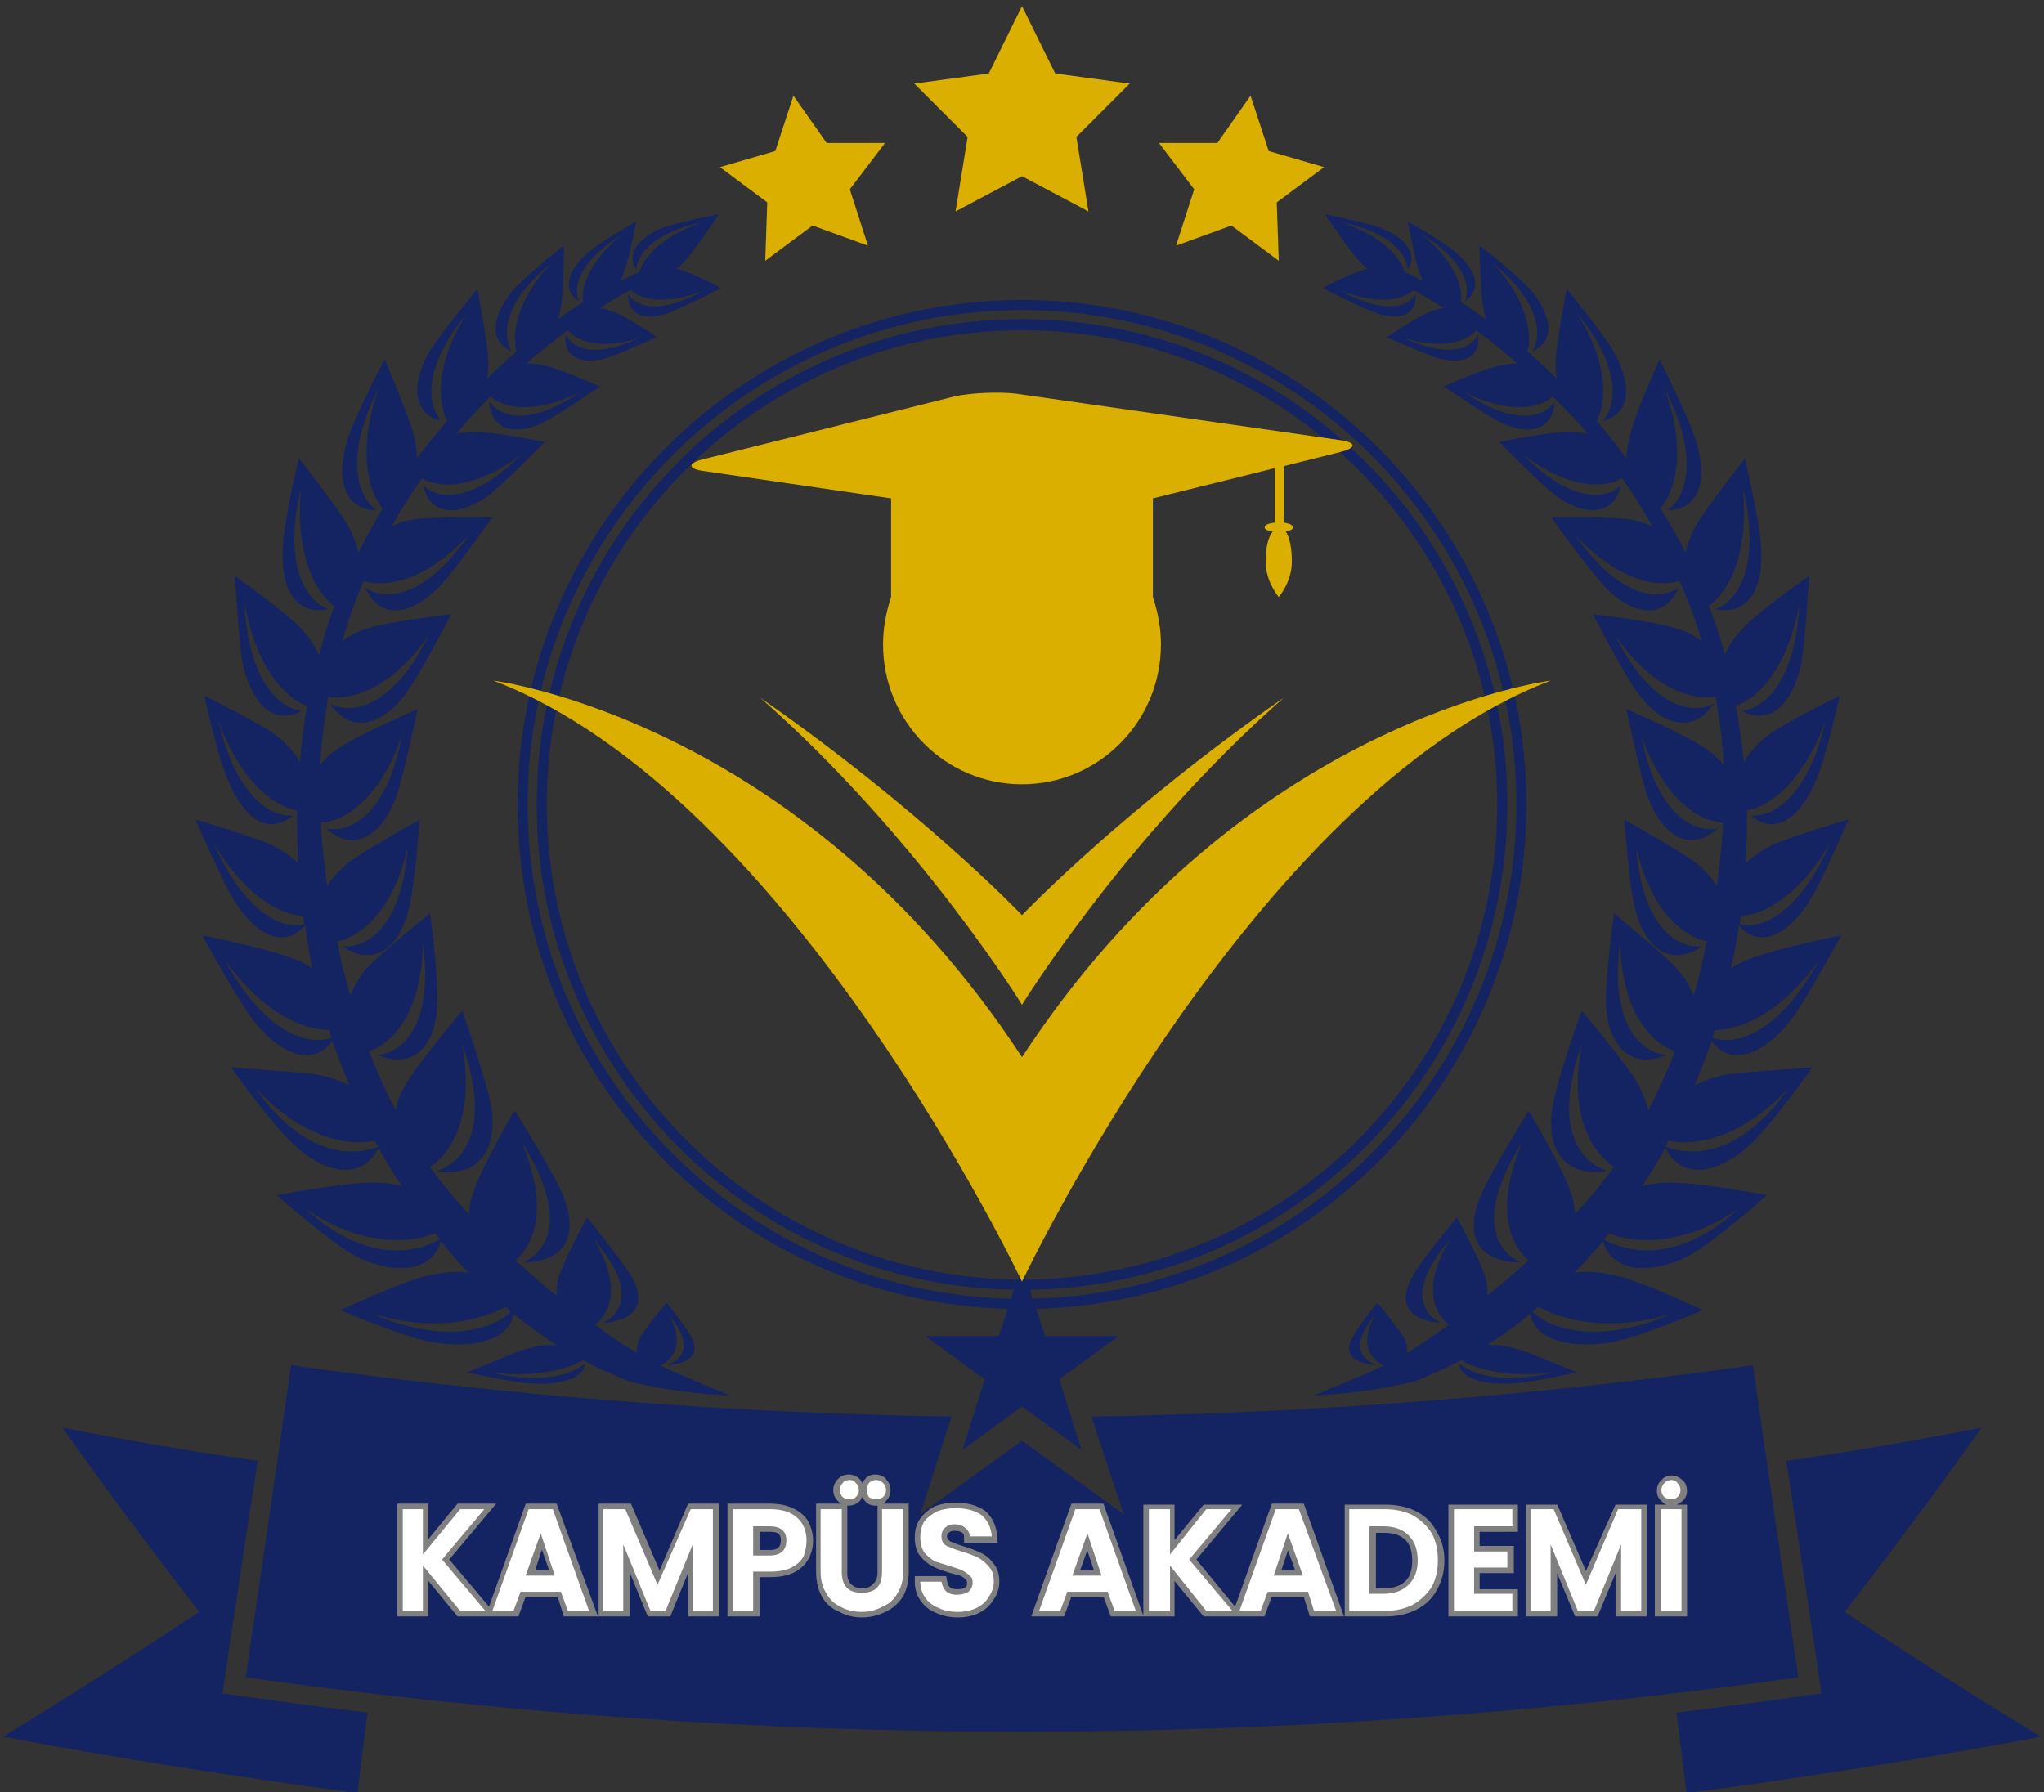<svg version="1.2" xmlns="http://www.w3.org/2000/svg" viewBox="0 0 203 178" width="203" height="178">
	<rect x="0" y="0" width="203" height="178" fill="#333333" stroke="none"/>
	<title>2-svg</title>
	<defs>
		<clipPath clipPathUnits="userSpaceOnUse" id="cp1">
			<path d="m19 21.25h54v117.75h-54z"/>
		</clipPath>
		<clipPath clipPathUnits="userSpaceOnUse" id="cp2">
			<path d="m130 21.25h54v117.75h-54z"/>
		</clipPath>
		<clipPath clipPathUnits="userSpaceOnUse" id="cp3">
			<path d="m0.3 141h36.7v37h-36.7z"/>
		</clipPath>
		<clipPath clipPathUnits="userSpaceOnUse" id="cp4">
			<path d="m166 141h36.8v37h-36.8z"/>
		</clipPath>
		<clipPath clipPathUnits="userSpaceOnUse" id="cp5">
			<path d="m49.03 67h104.97v60.33h-104.97z"/>
		</clipPath>
		<clipPath clipPathUnits="userSpaceOnUse" id="cp6">
			<path d="m90 0.48h23v20.52h-23z"/>
		</clipPath>
		<clipPath clipPathUnits="userSpaceOnUse" id="cp7">
			<path d="m115 9h16.47v16.98h-16.47z"/>
		</clipPath>
		<clipPath clipPathUnits="userSpaceOnUse" id="cp8">
			<path d="m71.47 9h16.53v16.98h-16.53z"/>
		</clipPath>
	</defs>
	<style>
		.s0 { fill: #142361 } 
		.s1 { fill: #dbaf00 } 
		.s2 { fill: none;stroke: #808080;stroke-width: 1.1 } 
		.s3 { fill: #ffffff } 
	</style>
	<g id="Clip-Path" clip-path="url(#cp1)">
		<g id="Layer">
			<path id="Layer" fill-rule="evenodd" class="s0" d="m26.7 83.8c1.1 0.5 2.1 1.2 2.9 1.9q-0.1-2.6-0.1-5.2c-2.4-0.4-5.7-3.1-7.8-8.9 1.5 6.7 4.7 9.6 7.4 9.4-2.7 2.2-5.1-0.1-6.5-3.6-0.9-2.1-2.2-7.7-2.3-8.3 0.4 0.2 5 2.5 6.8 3.7 1.1 0.8 2.1 1.8 2.7 2.9q0.2-2.8 0.7-5.6c-2.3-0.8-5.1-4-6.2-10.1 0.3 6.9 3 10.3 5.7 10.6-3 1.6-5.1-1-5.9-4.7-0.4-2.3-0.7-8.1-0.8-8.7 0.5 0.3 4.7 3.4 6.3 4.9 0.9 0.9 1.6 1.9 2.1 3q0.6-2.5 1.5-4.9c-2-1.5-3.9-5.3-3.3-11.7-1.7 7 0.1 11 2.7 12-3.4 0.7-4.8-2.4-4.5-6.2 0.1-2.4 1.4-8.2 1.6-8.8 0.3 0.5 3.7 4.7 4.8 6.6q0.8 1.4 1.1 2.8 1.1-2.2 2.4-4.4c-1.5-1.9-2.5-6-0.4-11.9-3.2 6.2-2.4 10.5-0.2 12.1-3.4-0.1-4-3.4-2.9-7 0.7-2.2 3.4-7.5 3.7-8 0.2 0.5 2.3 5.3 2.9 7.5q0.3 1.2 0.3 2.3 1.5-1.9 3-3.7c-1-2-1.1-5.9 2-10.7-4.1 4.9-4.2 8.8-2.6 10.7-2.9-0.7-2.9-3.8-1.2-6.8 1.1-1.8 4.5-5.9 4.8-6.3 0.1 0.5 1 5.2 1.1 7.1q0 1-0.1 1.8 1.4-1.4 2.9-2.7c-0.5-1.8 0.1-5.2 3.4-8.7-4.3 3.4-5 6.8-3.9 8.7-2.4-1.1-1.8-3.7 0.1-6 1.2-1.4 4.8-4.3 5.1-4.5 0 0.4 0 4.4-0.3 6.1q-0.1 0.6-0.3 1.2 1.3-0.9 2.5-1.7c-0.2-1.5 0.7-4.2 3.9-6.7-3.9 2.3-5 5-4.3 6.6-1.8-1.1-1-3.2 0.9-4.8 1.1-1 4.4-2.9 4.8-3.1-0.1 0.3-0.7 3.6-1.2 4.9q-0.1 0.5-0.4 1 1-0.5 1.9-0.9c0.5-1.6 2.4-3.6 6.2-4.9-4.4 0.9-6.4 2.9-6.5 4.7-1.1-1.7 0.4-3.3 2.7-4.2 1.5-0.5 5.1-1.3 5.5-1.3-0.2 0.3-2.2 3.2-3.1 4.3q-0.5 0.6-1.1 1.1c1.3 0.3 4.1 1.7 4.4 1.9-0.3 0.2-3.7 1.9-5 2.4-2.3 0.9-4.3 0.5-4.2-1.8 0.9 1.5 3.4 1.9 7.4-0.3-3.7 1.4-6.1 0.9-7.2-0.1q-1.6 0.9-3 1.8 0.7 0.1 1.4 0.4c1.3 0.5 4 2.3 4.2 2.5-0.3 0.1-3.7 1.7-5.1 2.1-2.3 0.6-4.2 0-3.9-2.4 0.7 1.6 3.2 2.3 7.2 0.4-3.6 1.1-6 0.4-7-0.8q-2.2 1.6-4.1 3.3 0.8 0 1.7 0.2c1.5 0.3 5.2 1.9 5.6 2.1-0.4 0.2-4.1 2.8-5.7 3.6-2.6 1.2-5.1 0.9-5.3-2.1 1.3 1.8 4.4 2.2 8.9-0.9-4.3 2.1-7.3 1.6-8.8 0.4q-1.8 1.8-3.4 3.7 0.9-0.2 1.9-0.2c1.9 0 6.4 0.9 6.9 1-0.4 0.4-4.1 4.2-5.7 5.4-2.7 1.9-5.6 2.1-6.4-1.1 1.8 1.7 5.4 1.4 9.8-3.1-4.4 3.4-8 3.5-9.9 2.4q-1.7 2.4-3 4.8 0.9-0.5 2.1-0.7c2.1-0.3 7.4-0.2 7.9-0.2-0.4 0.5-3.8 5.4-5.4 7-2.6 2.6-5.7 3.3-7.2 0 2.3 1.5 6.2 0.6 10.3-5.3-4.3 4.6-8.2 5.3-10.5 4.6q-1.3 3.1-2.1 6 1.1-0.9 2.6-1.3c2.1-0.7 7.6-1.3 8.2-1.4-0.3 0.6-3.1 6-4.5 7.9-2.3 3.1-5.4 4.1-7.5 1 2.6 1.3 6.5-0.2 9.8-6.8-3.7 5.2-7.5 6.5-10 6.1-0.4 2.4-0.7 4.7-0.8 6.8q0.8-1.1 2.2-1.9c1.8-1.2 6.9-3.4 7.5-3.7-0.2 0.7-1.4 6.7-2.2 8.9-1.4 3.6-4.1 5.5-6.9 3 2.8 0.5 6.2-2 7.5-9.2-2.1 6.1-5.6 8.5-8 8.6q0 0.3 0 0.7 0.2 2.9 0.6 5.6c0.5-0.8 1.2-1.6 2.1-2.3 1.7-1.3 6.6-4 7.1-4.3-0.1 0.6-0.5 6.7-1.1 8.9-0.9 3.7-3.4 5.9-6.6 3.7 2.9 0.2 6-2.6 6.5-9.9-1.4 6.3-4.6 8.9-7 9.4q0.5 2.8 1.3 5.4c0.3-0.8 0.8-1.7 1.5-2.6 1.5-1.6 5.9-5.2 6.4-5.6 0.1 0.6 0.9 6.8 0.7 9.1-0.1 3.9-2.2 6.5-5.9 5 3-0.3 5.5-3.8 4.5-11.1-0.1 6.6-2.8 9.8-5.3 10.7q-0.1 0-0.1-0.1 1.2 3.1 2.7 6 0.2-1.3 1-2.6c1.2-2.1 5.2-6.8 5.6-7.3 0.3 0.7 2.4 7 2.9 9.5 0.6 4-1 7.1-5.4 6.4 3.2-1.1 5.2-5 2.5-12.6 1.2 6.8-0.8 10.6-3.2 12.2q1.8 2.5 3.9 4.7 0-1.2 0.5-2.4c0.7-2.2 3.7-7.4 4-7.9 0.4 0.6 3.9 6.2 4.8 8.4 1.5 3.6 0.6 6.6-3.9 6.7 3-1.5 4-5.3-0.2-12 2.6 6.2 1.5 9.9-0.6 11.8q2.2 2 4.1 3.5-0.1-0.9 0.2-1.9c0.5-1.6 2.6-5.5 2.8-5.9 0.3 0.4 3.4 4.2 4.3 5.7 1.5 2.4 1 4.5-2.7 4.8 2.3-1.2 2.9-3.8-0.9-8.3 2.6 4.4 1.8 7 0.2 8.4q-0.2 0-0.3-0.1c1.8 1.4 3.2 2.3 4.4 3-0.1-0.5 0-1 0.3-1.6 0.5-0.9 2.4-3.2 2.6-3.4 0.2 0.2 2.1 2.6 2.5 3.5 0.7 1.4 0.1 2.5-2.5 2.7 1.8-0.7 2.6-2.1 0.3-4.9 1.4 2.7 0.5 4.1-0.8 4.9q-0.1 0-0.2 0c1.4 0.7 7 3 7 3-2.7-0.1-6.5-0.5-10-1.4-1.1-0.4-3.5-1.5-4.6-2.1-1.6 0.9-4.8 1.8-9.3 1.2 4.9 1.2 8.2 0.3 9.5-0.9-0.1 1.6-2.7 2.2-5.5 2-1.7-0.1-5.8-1-6.2-1.1 0.4-0.1 4.2-1.8 5.8-2.3 1.1-0.3 2.1-0.5 3.1-0.4q-2.2-1.4-4.3-3.1c-0.4 2.7-4.2 3.5-8.2 2.8-2.6-0.5-8.4-2.9-9-3.2 0.6-0.2 5.9-2.7 8.3-3.3 1.6-0.4 3.1-0.6 4.4-0.4q-1.4-1.5-2.7-3.1c-1 3.2-4.9 3.3-8.6 1.4-2.3-1.3-7.2-5.5-7.7-6 0.6-0.1 6.1-1.1 8.6-1.2 1.3-0.1 2.6 0 3.8 0.3q-1.2-1.8-2.3-3.8c-1.6 3.3-5.3 2.6-8.4-0.3-1.9-1.7-5.9-7.1-6.2-7.7 0.5 0.1 5.9 0.4 8.3 0.7 1.2 0.2 2.4 0.6 3.4 1.1q-0.9-2.2-1.7-4.4c-2 2.7-5.3 1.2-7.8-2-1.6-2.1-4.8-7.9-5.1-8.5 0.5 0.1 5.8 1.2 8.1 2 1 0.3 2 0.7 2.8 1.3q-0.4-2.1-0.7-4.3c-2.2 2.5-5 0.8-7-2.4-1.3-2-3.6-7.6-3.9-8.1 0.5 0.1 5.3 1.6 7.3 2.4zm-4.4 11.5c3.6 6.7 7.8 8.7 10.6 7.8q-0.1-0.4-0.2-0.8c-2.8 0-6.8-1.9-10.4-7zm3.1 12.8c2.7 4 7.2 7.6 12.2 5.8q-0.2-0.3-0.4-0.6c-2.8 0.6-7.3-0.4-11.8-5.2zm5 12c3.6 3.4 8.7 5.5 13.3 3q-0.2-0.3-0.5-0.6c-2.7 1.1-7.5 1.2-12.8-2.4zm6.6 10.4c6.7 2.9 11.7 1.8 13.7-0.2q-0.2-0.3-0.5-0.5c-2.5 1.4-7.2 2.5-13.2 0.7zm-15.8-46.8c2.8 6.4 6.4 8.7 9 8.1q0-0.4-0.1-0.8c-2.5-0.2-5.9-2.2-8.9-7.3z"/>
		</g>
	</g>
	<g id="Clip-Path" clip-path="url(#cp2)">
		<g id="Layer">
			<path id="Layer" fill-rule="evenodd" class="s0" d="m131.4 28.6c0.3-0.2 3.1-1.6 4.4-1.9q-0.6-0.5-1.1-1.1c-0.9-1.1-2.9-4-3.1-4.3 0.3 0 4 0.8 5.4 1.3 2.4 0.9 3.9 2.5 2.8 4.2-0.1-1.8-2.1-3.8-6.5-4.7 3.8 1.3 5.7 3.3 6.2 4.9q0.9 0.4 1.8 0.9-0.2-0.5-0.4-1c-0.4-1.3-1-4.6-1.1-4.9 0.4 0.2 3.7 2.1 4.8 3.1 1.9 1.6 2.7 3.6 0.9 4.8 0.7-1.6-0.4-4.3-4.3-6.6 3.2 2.5 4.1 5.2 3.9 6.7q1.2 0.8 2.5 1.7-0.2-0.6-0.3-1.2c-0.3-1.7-0.3-5.7-0.4-6.1 0.4 0.2 4 3.1 5.2 4.5 1.9 2.3 2.5 4.9 0.1 6 1.1-1.9 0.4-5.3-3.9-8.7 3.3 3.5 3.9 6.9 3.4 8.7q1.5 1.3 2.9 2.7-0.1-0.8-0.1-1.8c0.1-1.9 1-6.6 1.1-7.1 0.3 0.4 3.7 4.5 4.7 6.3 1.7 3 1.8 6.1-1.1 6.8 1.6-1.9 1.5-5.8-2.6-10.7 3.1 4.8 3 8.7 2 10.7q1.5 1.8 2.9 3.7 0.1-1.1 0.4-2.3c0.5-2.2 2.7-7 2.9-7.5 0.3 0.5 2.9 5.8 3.6 8 1.2 3.6 0.6 6.9-2.8 7 2.2-1.6 3-5.9-0.3-12.1 2.2 5.9 1.2 10-0.4 11.9q1.4 2.2 2.5 4.4 0.3-1.4 1.1-2.8c1.1-1.9 4.5-6.1 4.8-6.6 0.1 0.6 1.5 6.4 1.6 8.8 0.3 3.8-1.1 6.9-4.5 6.2 2.6-1 4.4-5 2.7-12 0.6 6.4-1.3 10.2-3.4 11.7q1 2.4 1.6 4.9c0.4-1.1 1.2-2.1 2.1-3 1.5-1.5 5.8-4.6 6.3-4.9-0.1 0.6-0.4 6.4-0.8 8.7-0.8 3.7-2.9 6.3-5.9 4.7 2.7-0.3 5.4-3.7 5.7-10.6-1.1 6.1-3.9 9.3-6.3 10.1q0.5 2.8 0.8 5.6c0.6-1.1 1.6-2.1 2.7-2.9 1.8-1.2 6.4-3.5 6.8-3.7-0.1 0.6-1.4 6.2-2.3 8.3-1.4 3.5-3.9 5.8-6.5 3.6 2.7 0.2 5.9-2.7 7.4-9.4-2.1 5.8-5.4 8.5-7.8 8.9q0 2.6-0.1 5.2c0.8-0.7 1.8-1.4 2.9-1.9 2-0.8 6.8-2.3 7.3-2.4-0.3 0.5-2.6 6.1-3.9 8.1-2 3.2-4.9 4.9-7 2.4q-0.3 2.2-0.8 4.3c0.9-0.6 1.9-1 2.9-1.3 2.3-0.8 7.5-1.9 8.1-2-0.4 0.6-3.5 6.4-5.1 8.5-2.5 3.2-5.8 4.7-7.8 2q-0.8 2.2-1.7 4.4c1-0.5 2.2-0.9 3.4-1.1 2.4-0.3 7.8-0.6 8.3-0.7-0.4 0.6-4.3 6-6.2 7.7-3.1 2.9-6.8 3.6-8.4 0.3q-1.1 2-2.3 3.8c1.2-0.3 2.5-0.4 3.8-0.3 2.5 0.1 8 1.1 8.6 1.2-0.5 0.5-5.4 4.7-7.7 6-3.7 1.9-7.6 1.8-8.6-1.4q-1.4 1.6-2.8 3.1c1.4-0.2 2.9 0 4.5 0.4 2.4 0.6 7.7 3.1 8.2 3.3-0.5 0.3-6.3 2.7-8.9 3.2-4 0.7-7.8-0.1-8.2-2.8q-2.1 1.7-4.3 3.1c0.9-0.1 2 0.1 3 0.4 1.7 0.5 5.5 2.2 5.9 2.3-0.4 0.1-4.5 1-6.2 1.1-2.8 0.2-5.4-0.4-5.5-2 1.3 1.2 4.6 2.1 9.5 0.9-4.5 0.6-7.8-0.3-9.3-1.2-1.1 0.6-3.5 1.7-4.6 2.1-3.6 0.9-7.3 1.3-10 1.4 0 0 5.6-2.3 7-3q-0.1 0-0.2 0c-1.3-0.8-2.2-2.2-0.8-4.9-2.3 2.8-1.5 4.2 0.2 4.9-2.5-0.2-3.2-1.3-2.4-2.7 0.4-0.9 2.3-3.3 2.5-3.5 0.2 0.2 2 2.5 2.6 3.4 0.3 0.6 0.4 1.1 0.3 1.6 1.1-0.7 2.6-1.6 4.4-3q-0.1 0.1-0.3 0.1c-1.6-1.4-2.4-4 0.2-8.4-3.8 4.5-3.2 7.1-0.9 8.3-3.7-0.3-4.2-2.4-2.7-4.8 0.8-1.5 4-5.3 4.3-5.7 0.2 0.4 2.3 4.3 2.8 5.9q0.3 1 0.2 1.9 1.9-1.5 4.1-3.5c-2.1-1.9-3.2-5.6-0.6-11.8-4.2 6.7-3.2 10.5-0.2 12-4.6-0.1-5.5-3.1-3.9-6.7 0.9-2.2 4.4-7.8 4.7-8.4 0.3 0.5 3.4 5.7 4.1 7.9q0.5 1.2 0.5 2.4 2.1-2.2 3.9-4.7c-2.4-1.6-4.5-5.4-3.2-12.2-2.7 7.6-0.7 11.5 2.5 12.6-4.4 0.7-6.1-2.4-5.4-6.4 0.4-2.5 2.6-8.8 2.9-9.5 0.4 0.5 4.4 5.2 5.6 7.3q0.7 1.3 1 2.6 1.5-2.9 2.7-6-0.1 0.1-0.1 0.1c-2.5-0.9-5.2-4.1-5.4-10.7-1 7.3 1.6 10.8 4.6 11.1-3.7 1.5-5.8-1.1-6-5-0.1-2.3 0.7-8.5 0.8-9.1 0.4 0.4 4.9 4 6.3 5.6 0.8 0.9 1.3 1.8 1.6 2.6q0.8-2.6 1.3-5.4c-2.4-0.5-5.6-3.1-7-9.4 0.5 7.3 3.6 10.1 6.5 9.9-3.2 2.2-5.7 0-6.6-3.7-0.6-2.2-1-8.3-1.1-8.9 0.5 0.3 5.4 3 7.1 4.3 0.9 0.7 1.6 1.5 2.1 2.3q0.4-2.7 0.6-5.6 0-0.4 0-0.7c-2.5-0.1-5.9-2.5-8.1-8.6 1.4 7.2 4.8 9.7 7.6 9.2-2.9 2.5-5.5 0.6-6.9-3-0.8-2.2-2-8.2-2.2-8.9 0.6 0.3 5.7 2.5 7.5 3.7q1.3 0.8 2.2 1.9c-0.1-2.1-0.4-4.4-0.8-6.8-2.5 0.4-6.4-0.9-10-6.1 3.3 6.6 7.2 8.1 9.8 6.8-2.1 3.1-5.2 2.1-7.5-1-1.4-1.9-4.2-7.3-4.5-7.9 0.6 0.1 6.1 0.7 8.2 1.4q1.5 0.4 2.6 1.3-0.8-2.9-2.2-6c-2.2 0.7-6.1 0-10.4-4.6 4.1 5.9 8 6.8 10.3 5.3-1.5 3.3-4.6 2.6-7.2 0-1.6-1.7-5.1-6.5-5.4-7 0.5 0 5.8-0.1 7.9 0.2q1.1 0.2 2.1 0.7-1.3-2.4-3-4.8c-1.9 1.1-5.5 1-9.9-2.4 4.4 4.5 8 4.8 9.8 3.1-0.8 3.2-3.7 3-6.4 1.1-1.6-1.2-5.3-5-5.7-5.4 0.5-0.1 5-1 6.9-1q1 0 1.9 0.2-1.6-1.9-3.5-3.7c-1.4 1.2-4.4 1.7-8.7-0.4 4.5 3.1 7.6 2.7 8.9 0.9-0.2 3-2.7 3.3-5.3 2.1-1.6-0.8-5.3-3.4-5.7-3.6 0.4-0.2 4-1.8 5.6-2.1q0.9-0.2 1.7-0.2-1.9-1.7-4.1-3.3c-1 1.2-3.4 1.9-7.1 0.8 4.1 1.9 6.6 1.2 7.3-0.4 0.3 2.4-1.6 3-3.9 2.4-1.4-0.4-4.8-2-5.2-2.1 0.3-0.2 3-2 4.3-2.5q0.7-0.3 1.4-0.4-1.5-0.9-3-1.8c-1.1 1-3.5 1.5-7.2 0.1 4 2.2 6.5 1.8 7.4 0.3 0.1 2.3-1.9 2.7-4.2 1.8-1.3-0.5-4.7-2.2-5-2.4zm41.4 63.2c2.6 0.6 6.2-1.7 9-8.1-3 5.1-6.4 7.1-8.9 7.3q-0.1 0.4-0.1 0.8zm-7.1 21.5q-0.1 0.3-0.3 0.6c5 1.8 9.5-1.8 12.2-5.8-4.5 4.8-9 5.8-11.9 5.2zm-5.9 9.2q-0.3 0.3-0.5 0.6c4.6 2.5 9.7 0.4 13.3-3-5.3 3.6-10.1 3.5-12.8 2.4zm-7 7.3q-0.3 0.2-0.6 0.5c2.1 2 7.1 3.1 13.8 0.2-6 1.8-10.7 0.7-13.2-0.7zm17.5-27.5q-0.1 0.4-0.2 0.8c2.8 0.9 7-1.1 10.6-7.8-3.6 5.1-7.6 7-10.4 7z"/>
		</g>
	</g>
	<g id="Clip-Path" clip-path="url(#cp3)">
		<g id="Layer">
			<path id="Layer" class="s0" d="m25.6 145.1q-9.8-1.4-19.4-3.3 6.6 9.3 13.6 18.3-9.7 6.4-19.5 12.4c11.7 2.2 23.4 4 35.2 5.6 0.4-3.2 0.6-4.8 1-8-5.8-0.7-8.7-1.1-14.4-1.9q1.7-11.6 3.5-23.1z"/>
		</g>
	</g>
	<g id="Clip-Path" clip-path="url(#cp4)">
		<g id="Layer">
			<path id="Layer" class="s0" d="m183.2 160.1q7-9 13.6-18.3-9.6 1.9-19.4 3.3 1.8 11.5 3.5 23.1c-5.8 0.8-8.6 1.2-14.4 1.9 0.4 3.2 0.6 4.8 1 8q17.6-2.3 35.2-5.6-9.9-6-19.5-12.4z"/>
		</g>
	</g>
	<path id="Layer" class="s0" d="m174.1 135.6q-32.8 4.6-65.7 5.1l3.2 9.7-10.1-7.3-10.1 7.3 3.1-9.7q-32.8-0.5-65.6-5.1-2.2 15.5-4.5 31c51.3 7.2 102.8 7.2 154.2 0q-2.3-15.5-4.5-31z"/>
	<path id="Layer" fill-rule="evenodd" class="s0" d="m101.5 29.8c27.6 0 50.1 22.5 50.1 50.1 0 27.2-21.7 49.4-48.7 50.1l0.9 2.7h7.3l-5.9 4.3 2.2 7-5.9-4.3-5.9 4.3 2.2-7-5.9-4.3h7.3l0.9-2.7c-27-0.7-48.7-22.9-48.7-50.1 0-27.6 22.5-50.1 50.1-50.1zm-49.1 50.1c0 26.7 21.5 48.5 48 49.1l0.3-0.9c-26.2-0.4-47.4-21.9-47.4-48.2 0-26.6 21.6-48.2 48.2-48.2 26.6 0 48.2 21.6 48.2 48.2 0 26.3-21.2 47.8-47.4 48.2l0.2 0.9c26.6-0.6 48.1-22.4 48.1-49.1 0-27-22-49.1-49.1-49.1-27.1 0-49.1 22.1-49.1 49.1zm49.5 47.2c25.8-0.3 46.8-21.3 46.8-47.2 0-26-21.2-47.1-47.2-47.1-26 0-47.2 21.1-47.2 47.1 0 25.9 21 46.9 46.8 47.2l0.4-1.4z"/>
	<path id="Layer" class="s1" d="m133 43.7l-32.1-4.6c-1.7-0.2-4.5-0.1-6.2 0.3l-24.8 6.2c-1.7 0.4-1.6 1 0.1 1.2l18.5 2.7v9.8c-0.5 1.5-0.8 3.1-0.8 4.7 0 7.7 6.2 13.9 13.8 13.9 7.6 0 13.8-6.2 13.8-13.9 0-1.6-0.3-3.2-0.8-4.7v-9.8l12.1-3v5.4c-0.6 0.1-1 0.2-1 0.5 0 0.2 0.3 0.3 0.8 0.4-0.5 0.6-0.7 1.7-0.7 3 0 2 1.3 3.5 1.3 3.5 0 0 1.3-1.5 1.3-3.5 0-1.3-0.2-2.4-0.6-3 0.4-0.1 0.7-0.2 0.7-0.4 0-0.3-0.4-0.4-0.9-0.5v-5.6l5.6-1.4c1.7-0.4 1.6-1-0.1-1.2z"/>
	<g id="Clip-Path" clip-path="url(#cp5)">
		<g id="Layer">
			<path id="Layer" class="s1" d="m101.5 105c-22-33.6-52.5-37.4-52.5-37.4 29.6 11.3 52.5 59.7 52.5 59.7 0 0 22.9-48.4 52.5-59.7 0 0-30.5 3.8-52.5 37.4z"/>
		</g>
	</g>
	<path id="Layer" class="s1" d="m101.5 90.9c0 0-9.9-10.4-26-21.6 15.7 13.8 26 30.5 26 30.5 0 0 10.3-16.7 26-30.5-16.1 11.2-26 21.6-26 21.6z"/>
	<g id="Clip-Path" clip-path="url(#cp6)">
		<g id="Layer">
			<path id="Layer" class="s1" d="m101.5 0.6l3.3 6.7 7.4 1-5.3 5.3 1.2 7.4-6.6-3.5-6.6 3.5 1.2-7.4-5.3-5.3 7.4-1z"/>
		</g>
	</g>
	<g id="Clip-Path" clip-path="url(#cp7)">
		<g id="Layer">
			<path id="Layer" class="s1" d="m124.2 9.5l1.8 5.5 5.5 1.6-4.7 3.5 0.2 5.8-4.7-3.5-5.5 2 1.8-5.6-3.5-4.6h5.8z"/>
		</g>
	</g>
	<g id="Clip-Path" clip-path="url(#cp8)">
		<g id="Layer">
			<path id="Layer" class="s1" d="m78.8 9.5l-1.8 5.5-5.5 1.6 4.7 3.5-0.2 5.8 4.7-3.5 5.5 2-1.8-5.6 3.5-4.6h-5.8z"/>
		</g>
	</g>
	<path id="Layer" fill-rule="evenodd" class="s2" d="m45.7 160l-3.7-4.5v4.5h-2v-10.1h2v4.5l3.7-4.5h2.4l-4.2 5 4.3 5.1zm10.1-1.9h-4l-0.7 1.9h-2.1l3.6-10.1h2.3l3.7 10.1h-2.2zm-0.5-1.6l-1.5-4.3-1.4 4.3zm15.6-6.6v10.1h-2v-6.6l-2.7 6.6h-1.5l-2.7-6.6v6.6h-2v-10.1h2.3l3.2 7.5 3.2-7.5zm9.3 3.1q0 0.9-0.4 1.6-0.4 0.7-1.2 1.1-0.8 0.4-2.1 0.4h-1.6v3.9h-2.1v-10.1h3.7q1.2 0 2 0.4 0.9 0.4 1.3 1.1 0.4 0.8 0.4 1.6zm-3.7 1.5q0.8 0 1.2-0.4 0.4-0.4 0.4-1.1 0-1.4-1.6-1.4h-1.6v2.9zm7.1-4.6v6.3q0 1 0.5 1.5 0.6 0.6 1.5 0.6 1 0 1.5-0.6 0.6-0.5 0.6-1.5v-6.3h2v6.2q0 1.3-0.5 2.2-0.6 0.9-1.5 1.3-1 0.5-2.1 0.5-1.1 0-2-0.5-1-0.4-1.5-1.3-0.5-0.9-0.5-2.2v-6.2zm0.7-0.9q-0.4 0-0.7-0.3-0.3-0.3-0.3-0.7 0-0.4 0.3-0.7 0.3-0.3 0.7-0.3 0.4 0 0.7 0.3 0.2 0.3 0.2 0.7 0 0.4-0.2 0.7-0.3 0.3-0.7 0.3zm2.6 0q-0.4 0-0.6-0.3-0.3-0.3-0.3-0.7 0-0.4 0.3-0.7 0.2-0.3 0.6-0.3 0.5 0 0.7 0.3 0.3 0.3 0.3 0.7 0 0.4-0.3 0.7-0.2 0.3-0.7 0.3zm8.2 11.1q-1 0-1.9-0.4-0.8-0.3-1.3-1-0.5-0.7-0.5-1.6h2.1q0.1 0.6 0.5 1 0.4 0.3 1.1 0.3 0.7 0 1.1-0.3 0.4-0.3 0.4-0.9 0-0.4-0.3-0.7-0.3-0.3-0.7-0.5-0.4-0.1-1.1-0.3-1-0.3-1.6-0.6-0.6-0.3-1.1-0.9-0.4-0.5-0.4-1.5 0-0.9 0.4-1.5 0.5-0.7 1.3-1.1 0.8-0.3 1.8-0.3 1.6 0 2.6 0.7 0.9 0.8 1 2.2h-2.2q0-0.6-0.4-0.9-0.4-0.3-1.1-0.3-0.6 0-0.9 0.3-0.4 0.3-0.4 0.8 0 0.4 0.3 0.7 0.2 0.3 0.6 0.4 0.4 0.2 1.1 0.4 1 0.3 1.6 0.6 0.7 0.3 1.1 0.9 0.5 0.5 0.5 1.5 0 0.8-0.5 1.5-0.4 0.7-1.2 1.1-0.8 0.4-1.9 0.4zm14.9-2h-4l-0.7 1.9h-2.1l3.6-10.1h2.4l3.6 10.1h-2.1zm-0.6-1.6l-1.4-4.2-1.5 4.2zm10.4 3.5l-3.7-4.5v4.5h-2v-10h2v4.5l3.7-4.5h2.4l-4.1 4.9 4.2 5.1zm10.1-1.9h-4l-0.7 1.9h-2.1l3.6-10.1h2.4l3.6 10.1h-2.2zm-0.5-1.6l-1.5-4.2-1.4 4.2zm8.2-6.5q1.6 0 2.8 0.6 1.2 0.6 1.8 1.8 0.7 1.1 0.7 2.6 0 1.5-0.7 2.7-0.6 1.1-1.8 1.7-1.2 0.6-2.8 0.6h-3.5v-10zm-0.1 8.3q1.6 0 2.5-0.9 0.8-0.8 0.8-2.4 0-1.6-0.8-2.4-0.9-0.9-2.5-0.9h-1.4v6.6zm8.9-6.7v2.5h3.4v1.6h-3.4v2.7h3.8v1.6h-5.8v-10h5.8v1.6zm16.6-1.6v10h-2v-6.5l-2.7 6.5h-1.5l-2.7-6.5v6.5h-2v-10h2.2l3.2 7.4 3.3-7.4zm4 0v10h-2.1v-10zm-1-1q-0.4 0-0.6-0.3-0.3-0.2-0.3-0.6 0-0.5 0.3-0.7 0.2-0.3 0.6-0.3 0.4 0 0.7 0.3 0.3 0.2 0.3 0.7 0 0.4-0.3 0.6-0.3 0.3-0.7 0.3z"/>
	<g id="Layer">
		<g id="Layer">
			<g id="Layer">
				<path id="Layer" class="s3" d="m45.7 160l-3.7-4.5v4.5h-2v-10.1h2v4.5l3.7-4.5h2.4l-4.2 5 4.3 5.1z"/>
			</g>
		</g>
	</g>
	<g id="Layer">
		<g id="Layer">
			<g id="Layer">
				<path id="Layer" fill-rule="evenodd" class="s3" d="m55.7 158.1h-4l-0.7 1.9h-2.1l3.6-10.1h2.4l3.6 10.1h-2.1zm-0.6-1.6l-1.4-4.2-1.5 4.2z"/>
			</g>
		</g>
	</g>
	<g id="Layer">
		<g id="Layer">
			<g id="Layer">
				<path id="Layer" class="s3" d="m70.8 149.9v10.1h-2v-6.6l-2.7 6.6h-1.5l-2.7-6.6v6.6h-2v-10.1h2.2l3.2 7.5 3.3-7.5z"/>
			</g>
		</g>
	</g>
	<g id="Layer">
		<g id="Layer">
			<g id="Layer">
				<path id="Layer" fill-rule="evenodd" class="s3" d="m80.1 153q0 0.8-0.3 1.6-0.4 0.7-1.2 1.1-0.8 0.4-2.1 0.4h-1.7v3.9h-2v-10.1h3.7q1.2 0 2 0.4 0.8 0.4 1.2 1.1 0.4 0.7 0.4 1.6zm-3.7 1.5q0.9 0 1.3-0.4 0.4-0.4 0.4-1.1 0-1.4-1.7-1.4h-1.6v2.9z"/>
			</g>
		</g>
	</g>
	<g id="Layer">
		<g id="Layer">
			<g id="Layer">
				<path id="Layer" class="s3" d="m83.6 149.9v6.2q0 1.1 0.5 1.6 0.5 0.5 1.5 0.5 1 0 1.5-0.5 0.5-0.5 0.5-1.6v-6.2h2.1v6.2q0 1.3-0.6 2.2-0.5 0.9-1.5 1.3-0.9 0.5-2 0.5-1.2 0-2.1-0.5-0.9-0.4-1.4-1.3-0.6-0.9-0.6-2.2v-6.2zm0.8-1q-0.5 0-0.7-0.2-0.3-0.3-0.3-0.7 0-0.4 0.3-0.7 0.2-0.3 0.7-0.3 0.4 0 0.6 0.3 0.3 0.3 0.3 0.7 0 0.4-0.3 0.7-0.2 0.2-0.6 0.2zm2.6 0q-0.4 0-0.7-0.2-0.2-0.3-0.2-0.7 0-0.4 0.2-0.7 0.3-0.3 0.7-0.3 0.4 0 0.7 0.3 0.3 0.3 0.3 0.7 0 0.4-0.3 0.7-0.3 0.2-0.7 0.2z"/>
			</g>
		</g>
	</g>
	<g id="Layer">
		<g id="Layer">
			<g id="Layer">
				<path id="Layer" class="s3" d="m95.1 160.1q-1.1 0-1.9-0.4-0.8-0.3-1.3-1-0.5-0.7-0.5-1.6h2.1q0.1 0.6 0.5 1 0.4 0.3 1 0.3 0.7 0 1.2-0.3 0.4-0.4 0.4-0.9 0-0.5-0.3-0.7-0.3-0.3-0.7-0.5-0.4-0.2-1.1-0.4-1-0.3-1.6-0.5-0.6-0.3-1.1-0.9-0.4-0.6-0.4-1.5 0-0.9 0.4-1.6 0.5-0.6 1.3-1 0.8-0.3 1.8-0.3 1.6 0 2.6 0.7 0.9 0.8 1 2.1h-2.2q0-0.5-0.4-0.8-0.4-0.4-1.1-0.4-0.6 0-1 0.4-0.3 0.3-0.3 0.8 0 0.4 0.2 0.7 0.3 0.3 0.7 0.4 0.4 0.2 1.1 0.4 1 0.3 1.6 0.6 0.6 0.3 1.1 0.9 0.5 0.5 0.5 1.5 0 0.8-0.5 1.5-0.4 0.7-1.2 1.1-0.8 0.4-1.9 0.4z"/>
			</g>
		</g>
	</g>
	<g id="Layer">
		<g id="Layer">
			<g id="Layer">
			</g>
		</g>
	</g>
	<g id="Layer">
		<g id="Layer">
			<g id="Layer">
				<path id="Layer" fill-rule="evenodd" class="s3" d="m110 158.1h-4l-0.7 1.9h-2.1l3.6-10.1h2.4l3.6 10.1h-2.1zm-0.6-1.6l-1.4-4.2-1.5 4.2z"/>
			</g>
		</g>
	</g>
	<g id="Layer">
		<g id="Layer">
			<g id="Layer">
				<path id="Layer" class="s3" d="m119.8 160l-3.6-4.5v4.5h-2.1v-10.1h2.1v4.5l3.6-4.5h2.5l-4.2 5 4.3 5.1z"/>
			</g>
		</g>
	</g>
	<g id="Layer">
		<g id="Layer">
			<g id="Layer">
				<path id="Layer" fill-rule="evenodd" class="s3" d="m129.9 158.1h-4l-0.7 1.9h-2.1l3.6-10.1h2.3l3.7 10.1h-2.2zm-0.5-1.6l-1.5-4.2-1.4 4.2z"/>
			</g>
		</g>
	</g>
	<g id="Layer">
		<g id="Layer">
			<g id="Layer">
				<path id="Layer" fill-rule="evenodd" class="s3" d="m137.5 149.9q1.6 0 2.8 0.6 1.2 0.7 1.9 1.8 0.6 1.1 0.6 2.7 0 1.5-0.6 2.6-0.7 1.1-1.9 1.8-1.2 0.6-2.8 0.6h-3.5v-10.1zm-0.1 8.4q1.6 0 2.5-0.9 0.9-0.9 0.9-2.4 0-1.6-0.9-2.5-0.9-0.9-2.5-0.9h-1.4v6.7z"/>
			</g>
		</g>
	</g>
	<g id="Layer">
		<g id="Layer">
			<g id="Layer">
				<path id="Layer" class="s3" d="m146.4 151.6v2.5h3.3v1.6h-3.3v2.6h3.8v1.7h-5.8v-10.1h5.8v1.7z"/>
			</g>
		</g>
	</g>
	<g id="Layer">
		<g id="Layer">
			<g id="Layer">
				<path id="Layer" class="s3" d="m163 149.9v10.1h-2v-6.6l-2.7 6.6h-1.6l-2.7-6.6v6.6h-2v-10.1h2.3l3.2 7.5 3.2-7.5z"/>
			</g>
		</g>
	</g>
	<g id="Layer">
		<g id="Layer">
			<g id="Layer">
				<path id="Layer" class="s3" d="m167 149.9v10.1h-2v-10.1zm-1-1q-0.4 0-0.7-0.2-0.3-0.3-0.3-0.7 0-0.4 0.3-0.7 0.3-0.3 0.7-0.3 0.4 0 0.6 0.3 0.3 0.3 0.3 0.7 0 0.4-0.3 0.7-0.2 0.2-0.6 0.2z"/>
			</g>
		</g>
	</g>
</svg>